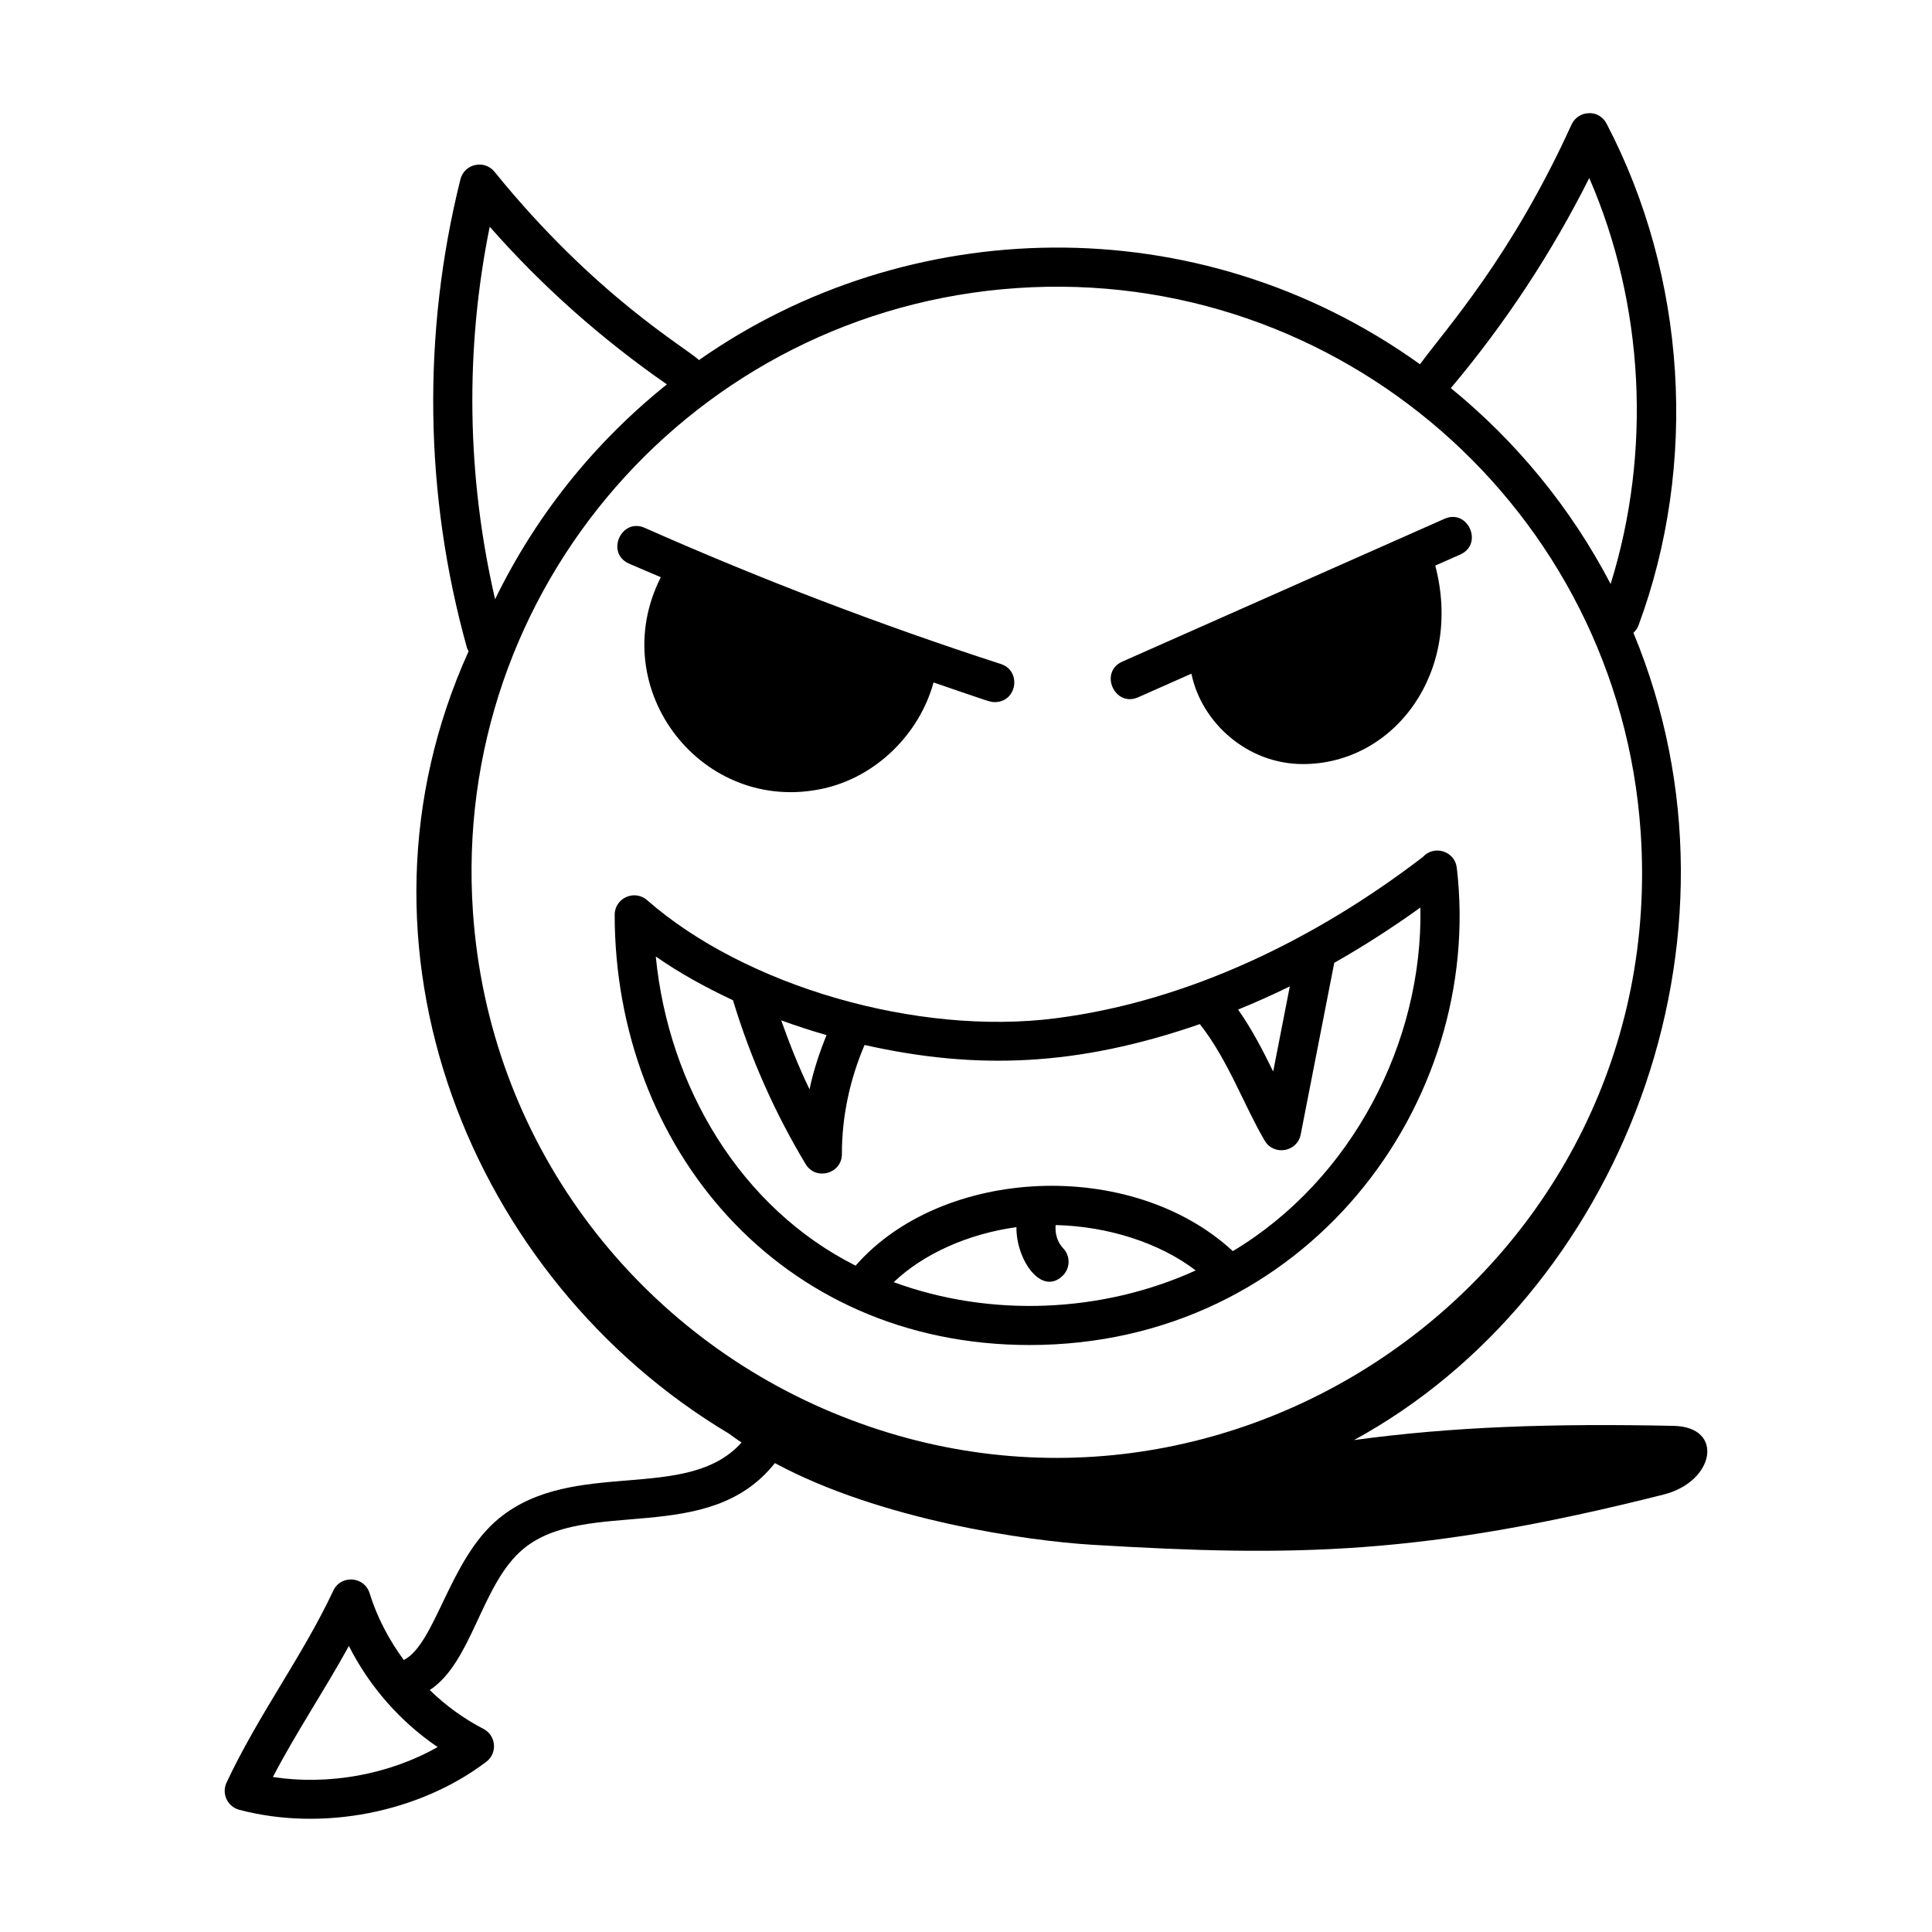 <?xml version="1.0" encoding="UTF-8"?>
<!-- Uploaded to: ICON Repo, www.svgrepo.com, Generator: ICON Repo Mixer Tools -->
<svg fill="#000000" width="800px" height="800px" version="1.1" viewBox="144 144 512 512" xmlns="http://www.w3.org/2000/svg">
 <g>
  <path d="m502.8 525.65c70.082-38.211 107.95-132.36 74.07-213.95 0.559-0.527 1.043-1.145 1.332-1.914 15.891-42.82 12.73-92.547-8.445-133.02-0.91-1.754-2.715-2.902-4.723-2.773-1.98 0.055-3.754 1.23-4.57 3.031-15.957 35.094-33.047 53.805-40.152 63.512-59.188-42.43-136.14-39.664-191.07-1.113-3.277-3.168-27.523-16.977-54.184-49.891-2.691-3.316-8.02-2.125-9.043 2.004-10.172 40.754-9.57 83.672 1.727 124.11 0.098 0.352 0.285 0.641 0.445 0.949-35.453 78.301 0.676 166.55 68.945 207.3 1.078 0.828 2.25 1.598 3.391 2.383-14.508 16.234-44.586 3.824-64.398 20.199-13.105 10.816-16.699 33.211-25.121 37.441-3.957-5.394-7.098-11.371-9.051-17.699-1.391-4.481-7.602-4.977-9.633-0.668-8.207 17.492-19.77 32.695-28.285 50.863-1.367 2.93 0.254 6.379 3.371 7.199 21.996 5.816 47.688 0.762 65.465-12.723 3.035-2.305 2.621-6.992-0.762-8.727-5.191-2.668-9.984-6.172-14.219-10.277 11.332-7.449 13.66-28.199 24.824-37.43 16.77-13.855 49.055-0.477 66.637-22.723 27.941 15.09 66.996 20.625 84.203 21.656 53.379 3.199 87.238 2.844 151.32-13.316 13.609-3.434 16.133-17.93 2.688-18.203-32.18-0.668-58.406 0.184-84.762 3.766zm-286.48 89.277c6.188-11.891 13.672-22.934 20.137-34.73 5.434 10.742 13.559 20.02 23.527 26.801-12.898 7.281-28.898 10.191-43.664 7.93zm348.85-423.75c14.59 33.609 16.562 72.602 5.664 107.59-10.496-20.133-24.984-37.758-42.348-51.91 14.371-17.082 26.688-35.766 36.684-55.676zm-151.71 29.168c85.453-5.84 159.5 58.832 165.33 144.13 7.875 115.23-108.64 197.95-214.3 153.82-52.617-21.953-91.016-71.914-95.16-132.68-5.84-85.473 58.625-159.43 144.13-165.27zm-139.68-16.258c13.883 15.785 29.66 29.77 46.949 41.777-19.508 15.664-34.801 34.938-45.523 56.934-7.504-32.391-8.035-66.125-1.426-98.711z"/>
  <path d="m310.69 293.36c2.789 1.234 5.629 2.394 8.434 3.606-15.062 29.793 11.184 63.246 43.309 55.953 13.844-3.156 25.227-14.43 28.969-28.059 15.125 5.168 14.98 5.207 16.234 5.207 5.879 0 7.172-8.297 1.598-10.098-31.945-10.355-63.691-22.492-94.352-36.07-6.238-2.793-10.465 6.688-4.191 9.461z"/>
  <path d="m445.64 328.78 14.098-6.25c2.641 12.91 14.758 23.957 29.547 23.957 24.227 0 42.496-24.434 35.074-52.602l6.613-2.93c6.254-2.773 2.066-12.242-4.191-9.461l-85.332 37.828c-6.277 2.773-2.051 12.234 4.191 9.457z"/>
  <path d="m315.48 382.55c-3.324-2.922-8.586-0.559-8.586 3.894 0.059 61.344 43.516 114 109.97 114 73.109-0.012 120.57-63.918 113.2-126.48-0.527-4.441-6.035-6.129-8.996-2.852-28.051 21.516-61.844 38.199-97.262 42.738-36.641 4.723-82.242-8.457-108.32-31.305zm47.562 35.766c-1.887 4.652-3.477 9.434-4.508 14.359-2.875-5.93-5.297-12.066-7.512-18.281 3.938 1.453 7.941 2.746 12.02 3.922zm17.805 65.473c7.832-7.496 19.746-12.832 32.523-14.582-0.121 8.586 6.59 18.348 12.23 12.898 2.062-1.984 2.117-5.262 0.137-7.32-1.512-1.562-2.207-3.926-1.98-6.129 13.84 0.309 27.605 4.727 37.121 12.027-24.867 11.301-54.395 12.52-80.031 3.106zm104.97-78.391-4.41 22.566c-2.648-5.418-5.606-11.176-9.297-16.418 4.586-1.871 9.156-3.906 13.707-6.148zm-23.844 9.996c7.504 9.539 11.703 21.574 17.184 30.887 2.422 4.102 8.637 3.023 9.543-1.633l8.891-45.488c7.676-4.359 15.289-9.234 22.828-14.656 0.711 35.59-18.086 72.113-49.699 91.055-26.922-24.863-77.051-22.383-99.973 3.852-30.473-15.312-49.578-47.414-52.957-81.93 6.195 4.34 13.152 8.16 20.457 11.59 4.609 15.227 11.078 29.84 19.258 43.43 2.68 4.469 9.625 2.57 9.609-2.68-0.02-9.871 2.106-19.793 6.008-28.891 29.609 6.648 56.34 5.723 88.852-5.535z"/>
 </g>
</svg>